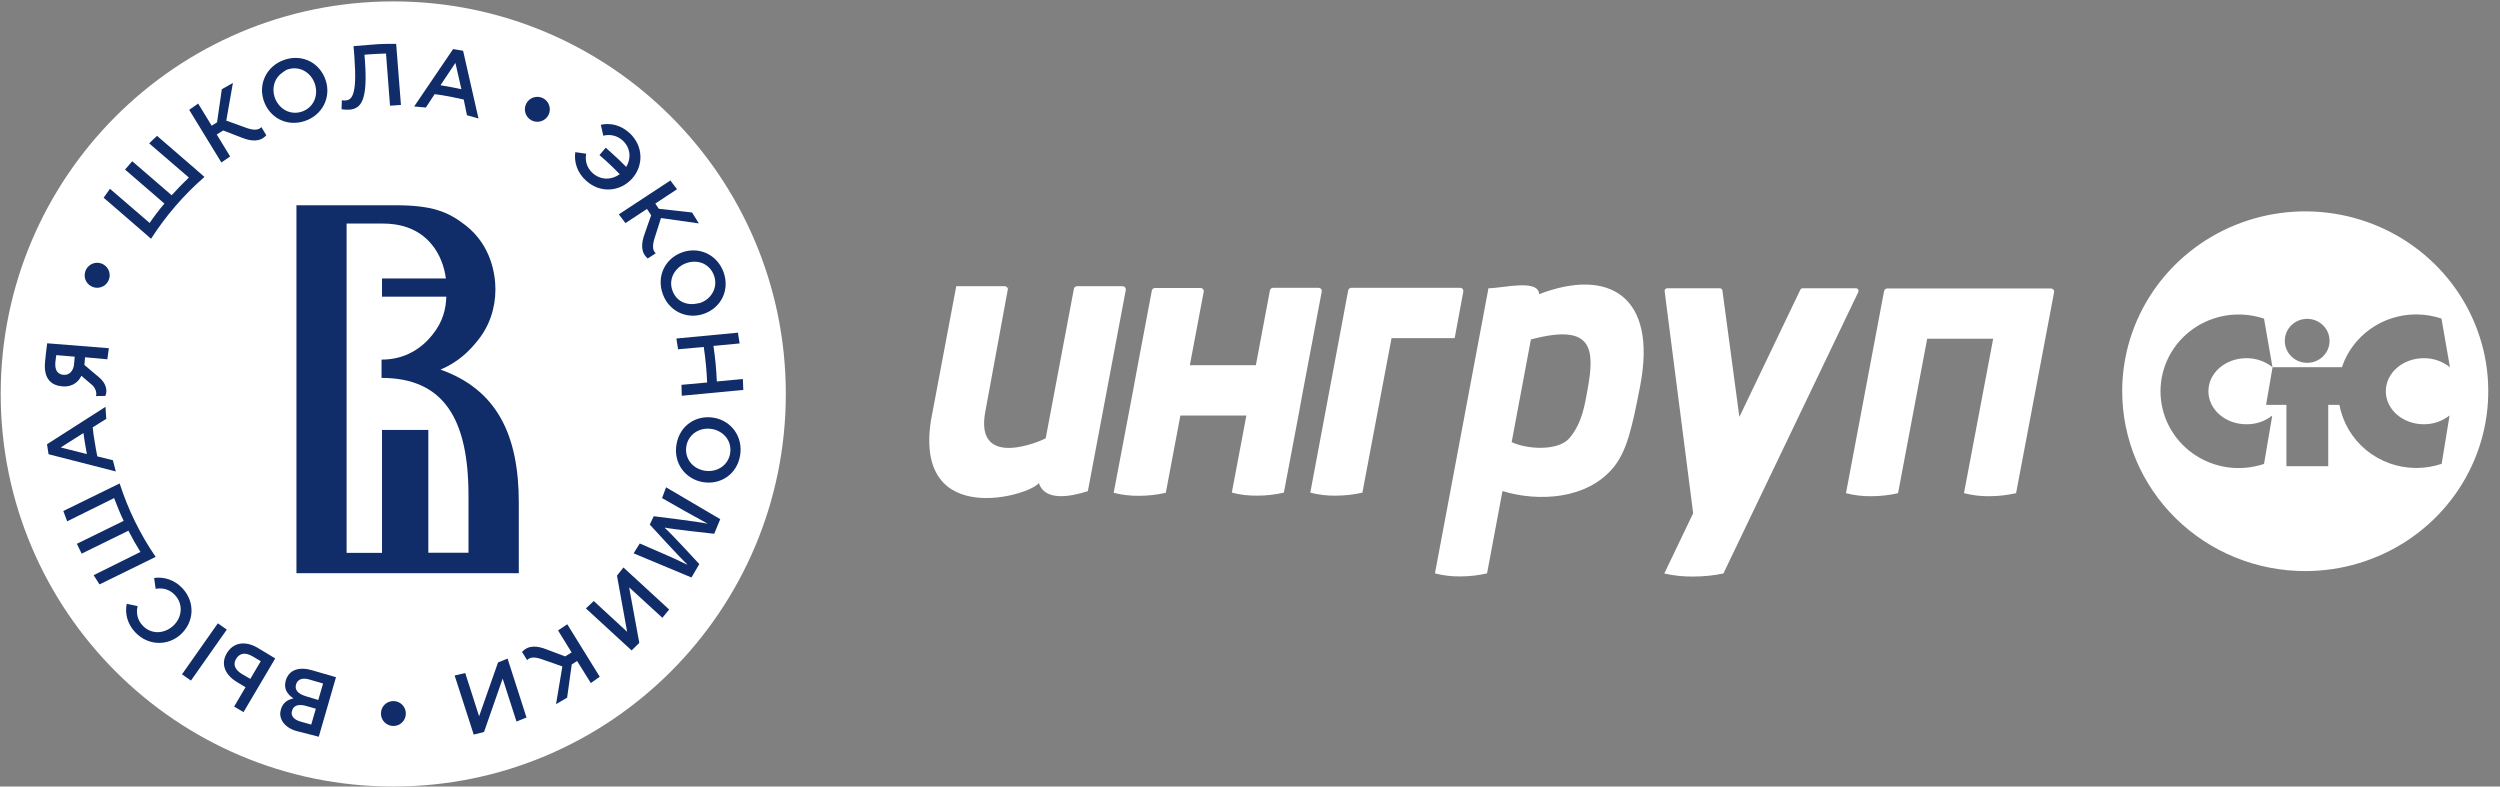<svg width="178" height="56" viewBox="0 0 178 56" fill="none" xmlns="http://www.w3.org/2000/svg">
<rect x="0" y="0" width="178" height="56" fill="#808080" stroke="none"/>
<g clip-path="url(#clip0_20_3)">
<path fill-rule="evenodd" clip-rule="evenodd" d="M164.133 40.661C166.71 40.661 169.23 39.91 171.373 38.503C173.516 37.096 175.187 35.096 176.173 32.756C177.159 30.416 177.417 27.841 176.915 25.357C176.412 22.873 175.17 20.592 173.348 18.801C171.525 17.01 169.203 15.79 166.675 15.296C164.147 14.802 161.527 15.056 159.146 16.025C156.765 16.994 154.729 18.636 153.297 20.741C151.865 22.847 151.101 25.323 151.101 27.855C151.101 31.252 152.474 34.509 154.918 36.91C157.362 39.312 160.677 40.661 164.133 40.661ZM164.271 25.835C164.587 25.835 164.895 25.744 165.158 25.571C165.42 25.399 165.625 25.154 165.746 24.867C165.866 24.581 165.898 24.266 165.836 23.962C165.775 23.657 165.623 23.378 165.4 23.159C165.176 22.939 164.892 22.79 164.583 22.73C164.273 22.669 163.952 22.7 163.661 22.819C163.369 22.938 163.12 23.139 162.944 23.396C162.769 23.654 162.676 23.957 162.676 24.267C162.676 24.683 162.844 25.082 163.143 25.376C163.442 25.67 163.848 25.835 164.271 25.835ZM161.346 28.828H162.793V33.192H165.771V28.828H166.569C166.801 30.088 167.476 31.228 168.477 32.05C169.477 32.87 170.739 33.32 172.043 33.32C172.656 33.319 173.265 33.219 173.846 33.025L174.41 29.58C173.89 29.991 173.241 30.213 172.574 30.207C171.082 30.207 169.87 29.162 169.87 27.855C169.87 26.549 171.082 25.504 172.574 25.504C173.253 25.497 173.912 25.726 174.436 26.149L173.832 22.681C173.252 22.487 172.643 22.387 172.029 22.386C170.858 22.386 169.717 22.749 168.768 23.424C167.819 24.099 167.111 25.051 166.745 26.144H161.801L161.199 22.689C160.362 22.406 159.467 22.324 158.591 22.449C157.714 22.575 156.88 22.904 156.159 23.41C155.438 23.916 154.85 24.583 154.445 25.357C154.039 26.131 153.828 26.989 153.828 27.86C153.828 28.73 154.039 29.588 154.445 30.362C154.85 31.136 155.438 31.803 156.159 32.309C156.88 32.815 157.714 33.144 158.591 33.27C159.467 33.395 160.362 33.313 161.199 33.03L161.785 29.586C161.264 29.997 160.613 30.217 159.944 30.207C158.449 30.207 157.239 29.162 157.239 27.855C157.239 26.549 158.449 25.504 159.944 25.504C160.623 25.497 161.282 25.725 161.806 26.149L161.771 26.353L161.378 28.624L161.346 28.828Z" fill="white"/>
<path fill-rule="evenodd" clip-rule="evenodd" d="M134.149 20.711L131.434 35.115C132.025 35.268 132.634 35.34 133.245 35.33C133.883 35.329 134.519 35.257 135.141 35.115L137.216 24.116H141.915L139.835 35.113C140.427 35.266 141.037 35.339 141.649 35.33C142.287 35.327 142.923 35.255 143.545 35.113L146.253 20.8C146.258 20.767 146.256 20.734 146.246 20.703C146.237 20.671 146.221 20.642 146.199 20.617C146.178 20.593 146.151 20.573 146.121 20.559C146.09 20.545 146.057 20.538 146.024 20.538H134.375C134.323 20.539 134.272 20.556 134.231 20.589C134.19 20.621 134.161 20.666 134.149 20.716" fill="white"/>
<path fill-rule="evenodd" clip-rule="evenodd" d="M103.955 20.491H96.218C96.165 20.491 96.114 20.509 96.073 20.542C96.032 20.575 96.003 20.621 95.992 20.672L93.293 35.076C93.885 35.228 94.495 35.301 95.107 35.291C95.745 35.289 96.381 35.218 97.003 35.076L99.077 24.077H103.572L104.189 20.753C104.194 20.721 104.192 20.688 104.183 20.657C104.174 20.626 104.159 20.597 104.137 20.572C104.116 20.547 104.09 20.527 104.06 20.514C104.031 20.5 103.998 20.492 103.966 20.491" fill="white"/>
<path fill-rule="evenodd" clip-rule="evenodd" d="M85.479 20.504H82.239C82.187 20.504 82.135 20.521 82.094 20.553C82.053 20.586 82.024 20.631 82.013 20.682L81.008 26.003L80.678 27.793L79.295 35.087C79.887 35.239 80.497 35.311 81.109 35.301C81.747 35.3 82.383 35.228 83.005 35.087L84.043 29.586H88.742L87.705 35.074C88.296 35.227 88.907 35.3 89.519 35.291C90.156 35.29 90.791 35.217 91.412 35.074L92.449 29.586L92.779 27.79L94.109 20.753C94.114 20.72 94.112 20.687 94.102 20.655C94.093 20.623 94.077 20.594 94.055 20.569C94.033 20.544 94.005 20.525 93.975 20.511C93.944 20.498 93.911 20.491 93.878 20.491H90.646C90.593 20.491 90.542 20.509 90.501 20.542C90.46 20.575 90.431 20.621 90.42 20.672L89.418 26H84.718L85.707 20.753C85.711 20.721 85.707 20.689 85.697 20.659C85.687 20.629 85.671 20.602 85.65 20.578C85.628 20.555 85.602 20.536 85.572 20.523C85.543 20.511 85.511 20.504 85.479 20.504Z" fill="white"/>
<path fill-rule="evenodd" clip-rule="evenodd" d="M118.498 40.833C119.173 40.987 119.865 41.06 120.559 41.05C121.28 41.05 121.999 40.978 122.705 40.833C125.764 34.449 132.479 20.449 132.314 20.784C132.326 20.755 132.331 20.724 132.328 20.694C132.325 20.663 132.315 20.633 132.297 20.607C132.28 20.581 132.256 20.56 132.229 20.545C132.201 20.53 132.17 20.523 132.139 20.523H128.335C128.307 20.526 128.279 20.535 128.255 20.55C128.231 20.565 128.21 20.585 128.194 20.609L123.843 29.685L122.636 20.682C122.629 20.638 122.606 20.598 122.572 20.569C122.538 20.54 122.495 20.523 122.45 20.523H118.71C118.684 20.523 118.658 20.529 118.633 20.539C118.609 20.55 118.587 20.566 118.57 20.585C118.552 20.604 118.538 20.627 118.53 20.652C118.522 20.677 118.519 20.703 118.521 20.729L120.553 36.542L118.498 40.833Z" fill="white"/>
<path fill-rule="evenodd" clip-rule="evenodd" d="M71.521 20.379H68.08V20.405C67.47 23.652 66.868 26.848 66.274 29.991C65.125 37.684 73.346 35.293 73.963 34.389C74.386 35.696 76.178 35.379 77.455 34.972L80.16 20.627V20.604C80.16 20.574 80.154 20.544 80.142 20.517C80.13 20.489 80.113 20.465 80.092 20.444C80.07 20.423 80.045 20.406 80.017 20.395C79.989 20.384 79.959 20.378 79.928 20.379H76.689C76.636 20.379 76.585 20.397 76.543 20.43C76.502 20.462 76.474 20.508 76.463 20.559L74.455 31.203C74.221 31.363 69.383 33.5 70.149 29.335L71.798 20.379V20.426L71.763 20.606V20.64C71.765 20.629 71.765 20.617 71.763 20.606C71.763 20.576 71.757 20.547 71.746 20.519C71.734 20.492 71.717 20.466 71.696 20.445C71.674 20.424 71.649 20.407 71.621 20.396C71.593 20.385 71.562 20.379 71.532 20.379" fill="white"/>
<path fill-rule="evenodd" clip-rule="evenodd" d="M102.168 40.825C102.76 40.978 103.37 41.05 103.982 41.04C104.62 41.039 105.256 40.967 105.878 40.825L106.976 34.964C109.545 35.748 112.995 35.562 114.875 33.283C115.811 32.149 116.192 30.537 116.779 27.479C118.021 21.032 114.505 19.054 109.585 20.946C109.54 19.838 106.99 20.523 105.979 20.523L105.508 23.029L102.168 40.825ZM107.628 31.488L109 24.171C113.426 22.984 113.561 24.842 113.037 27.72C112.841 28.791 112.66 30.111 111.748 31.19C110.95 32.126 108.75 32.005 107.628 31.48" fill="white"/>
</g>
<path d="M28 56C43.436 56 55.95 43.486 55.95 28.05C55.95 12.614 43.436 0.1 28 0.1C12.564 0.1 0.05 12.614 0.05 28.05C0.05 43.486 12.564 56 28 56Z" fill="white"/>
<path d="M25.983 4.327L25.95 3.899C26.027 3.888 26.104 3.888 26.169 3.877C26.607 3.844 27.046 3.823 27.484 3.812L27.769 7.526L28.547 7.471L28.262 3.823L28.207 3.121C27.791 3.121 27.363 3.121 26.947 3.143L25.282 3.275C25.249 3.275 25.205 3.286 25.172 3.286L25.227 3.976L25.238 4.151C25.435 6.803 25.041 7.12 24.591 7.153C24.493 7.164 24.394 7.153 24.34 7.131L24.318 7.778C24.438 7.8 24.69 7.821 24.865 7.811C25.72 7.745 26.191 7.142 25.983 4.327Z" fill="#102D69"/>
<path d="M21.688 8.621C22.981 8.194 23.584 6.901 23.189 5.718C22.795 4.513 21.579 3.822 20.275 4.25C18.982 4.677 18.379 5.97 18.774 7.153C19.168 8.358 20.395 9.048 21.688 8.621ZM20.494 4.94C21.337 4.666 22.148 5.159 22.422 5.981C22.554 6.397 22.532 6.824 22.367 7.175C22.203 7.526 21.907 7.81 21.48 7.953C20.636 8.227 19.826 7.734 19.552 6.912C19.333 6.222 19.563 5.532 20.121 5.159C20.242 5.071 20.352 4.984 20.494 4.94Z" fill="#102D69"/>
<path d="M30.946 6.704C31.297 6.748 31.636 6.803 31.987 6.868C32.326 6.934 32.677 7.011 33.017 7.087L33.247 8.205L34.068 8.435L32.973 3.614L32.261 3.494L29.489 7.58L30.321 7.657L30.946 6.704ZM32.425 4.48L32.852 6.353C32.6 6.299 32.359 6.244 32.107 6.2C31.855 6.156 31.614 6.112 31.362 6.069L32.425 4.48Z" fill="#102D69"/>
<path d="M37.859 8.577C38.298 8.797 38.834 8.621 39.054 8.183C39.273 7.745 39.097 7.208 38.659 6.989C38.221 6.77 37.684 6.945 37.465 7.383C37.246 7.821 37.421 8.358 37.859 8.577Z" fill="#102D69"/>
<path d="M48.541 17.978C47.358 18.416 46.723 19.665 47.194 20.947C47.665 22.229 48.991 22.765 50.163 22.327C51.346 21.889 51.982 20.64 51.511 19.358C51.029 18.076 49.714 17.54 48.541 17.978ZM50.831 19.599C51.138 20.421 50.689 21.265 49.878 21.56C49.801 21.593 49.725 21.582 49.659 21.604C48.903 21.779 48.158 21.462 47.884 20.706C47.687 20.191 47.797 19.665 48.103 19.282C48.147 19.216 48.213 19.161 48.268 19.106C48.279 19.095 48.289 19.073 48.3 19.062C48.333 19.029 48.377 19.008 48.421 18.975C48.465 18.942 48.509 18.909 48.553 18.876C48.553 18.876 48.553 18.876 48.563 18.876C48.651 18.821 48.739 18.777 48.837 18.745C49.243 18.591 49.67 18.602 50.032 18.745C50.382 18.898 50.678 19.183 50.831 19.599Z" fill="#102D69"/>
<path d="M48.279 24.869L50.086 24.705H50.108C50.174 25.121 50.218 25.548 50.261 25.965C50.305 26.381 50.327 26.808 50.349 27.236H50.327L48.52 27.4L48.541 28.178L52.924 27.762L52.891 26.984L51.05 27.159H51.039C51.017 26.732 50.996 26.315 50.952 25.888C50.908 25.472 50.864 25.044 50.798 24.628H50.809L52.661 24.453L52.54 23.686L48.158 24.102L48.279 24.869Z" fill="#102D69"/>
<path d="M33.904 24.376C34.868 23.259 35.274 21.9 35.274 20.607C35.274 19.566 34.989 17.485 33.159 16.049C31.899 15.074 30.793 14.614 28.13 14.614H26.783C26.739 14.614 26.706 14.614 26.651 14.614H21.107V40.81H36.939V35.781C36.939 30.972 35.383 27.74 31.362 26.315C32.622 25.79 33.4 24.99 33.904 24.376ZM30.76 23.872C30.037 24.77 28.864 25.603 27.199 25.603C27.188 25.603 27.177 25.603 27.166 25.603V26.907C31.614 26.907 33.356 29.865 33.356 35.277V39.353H30.497V30.61H27.199V39.364H24.679V15.918H27.276C28.251 15.918 29.719 16.137 30.76 17.43C31.297 18.087 31.636 18.953 31.746 19.829H27.199V21.122H31.779C31.746 21.955 31.57 22.886 30.76 23.872Z" fill="#102D69"/>
<path d="M44.532 15.885L46.066 14.877L46.361 15.326L45.901 16.641C45.66 17.309 45.594 17.956 46.12 18.405L46.69 18.032C46.449 17.824 46.449 17.474 46.602 16.97L47.062 15.524L49.758 15.907L49.276 15.129L46.909 14.866L46.657 14.494L48.202 13.475L47.731 12.85L44.06 15.261L44.532 15.885Z" fill="#102D69"/>
<path d="M44.992 12.73C45.835 11.809 45.824 10.385 44.816 9.465C44.203 8.906 43.469 8.731 42.779 8.884L42.954 9.662C43.425 9.542 43.929 9.64 44.334 10.002C44.893 10.517 44.959 11.273 44.586 11.886C44.258 11.546 43.918 11.218 43.567 10.911C43.425 10.78 43.272 10.648 43.129 10.517L42.68 11.043C42.822 11.163 42.965 11.294 43.107 11.415C43.458 11.733 43.797 12.061 44.126 12.401C43.545 12.828 42.768 12.839 42.198 12.324C41.782 11.952 41.639 11.437 41.738 10.944L40.96 10.834C40.861 11.546 41.102 12.303 41.727 12.861C42.735 13.782 44.137 13.661 44.992 12.73Z" fill="#102D69"/>
<path d="M16.386 11.141L15.432 9.574L15.893 9.29L17.196 9.794C17.854 10.056 18.5 10.144 18.96 9.629L18.61 9.049C18.39 9.29 18.04 9.279 17.536 9.103L16.112 8.588L16.583 5.904L15.794 6.353L15.454 8.709L15.071 8.95L14.107 7.372L13.471 7.821L15.761 11.568L16.386 11.141Z" fill="#102D69"/>
<path d="M4.454 27.509C5.21 27.575 5.637 27.115 5.791 26.754L6.569 27.422C6.777 27.608 6.919 27.959 6.832 28.2L7.5 28.189C7.664 27.827 7.577 27.301 7.051 26.863L6.01 25.987L6.054 25.439L7.642 25.581L7.752 24.792L3.359 24.442C3.315 24.683 3.216 25.658 3.205 25.789C3.096 27.006 3.687 27.455 4.454 27.509ZM4.005 25.285L5.32 25.395L5.276 25.899C5.243 26.348 4.98 26.732 4.52 26.688C4.169 26.655 3.895 26.447 3.939 25.811C3.961 25.669 3.972 25.494 4.005 25.285Z" fill="#102D69"/>
<path d="M39.733 44.886L40.697 46.453L40.237 46.737L38.933 46.244C38.276 45.981 37.629 45.905 37.169 46.42L37.531 47C37.75 46.759 38.1 46.77 38.604 46.946L40.04 47.45L39.59 50.134L40.379 49.674L40.708 47.307L41.092 47.066L42.067 48.633L42.702 48.184L40.39 44.448L39.733 44.886Z" fill="#102D69"/>
<path d="M35.46 47.165L34.112 50.999L33.126 47.921L32.37 48.096L33.729 52.303L34.463 52.117L35.789 48.315L36.775 51.372L37.487 51.087L36.139 46.891L35.46 47.165Z" fill="#102D69"/>
<path d="M28.01 49.915C27.517 49.915 27.122 50.309 27.122 50.802C27.122 51.295 27.517 51.69 28.01 51.69C28.503 51.69 28.897 51.295 28.897 50.802C28.897 50.32 28.503 49.915 28.01 49.915Z" fill="#102D69"/>
<path d="M43.929 40.986L44.652 44.984L42.275 42.793L41.716 43.319L44.97 46.31L45.518 45.773L44.794 41.818L47.161 43.987L47.643 43.396L44.389 40.405L43.929 40.986Z" fill="#102D69"/>
<path d="M20.352 48.436C20.176 49.027 20.439 49.411 20.889 49.728C20.527 49.805 20.154 49.991 20.001 50.506C19.913 50.802 19.946 51.065 20.078 51.306C20.253 51.624 20.593 51.898 21.075 52.04L22.696 52.456L23.923 48.217L22.258 47.734C21.327 47.45 20.582 47.669 20.352 48.436ZM21.381 51.372C20.899 51.23 20.691 50.945 20.79 50.616C20.812 50.539 20.845 50.474 20.878 50.419C20.878 50.419 20.889 50.419 20.889 50.408C20.921 50.353 20.965 50.32 21.02 50.287C21.13 50.221 21.261 50.189 21.425 50.2C21.535 50.2 21.645 50.221 21.765 50.254L22.488 50.462L22.159 51.591L21.381 51.372ZM21.787 49.575C21.195 49.4 20.976 49.104 21.075 48.742C21.162 48.447 21.392 48.304 21.71 48.326C21.82 48.326 21.94 48.348 22.061 48.392L23.003 48.666L22.663 49.838L21.787 49.575Z" fill="#102D69"/>
<path d="M10.754 17.003C11.806 15.359 13.088 13.88 14.556 12.598L14.008 12.116L11.181 9.673C10.995 9.848 10.798 10.024 10.622 10.21L13.449 12.642C13.022 13.047 12.616 13.464 12.222 13.902L9.417 11.481C9.242 11.678 9.078 11.875 8.902 12.072L11.707 14.494C11.335 14.932 10.984 15.392 10.655 15.874L7.829 13.442C7.675 13.65 7.533 13.869 7.379 14.077L10.206 16.521L10.754 17.003Z" fill="#102D69"/>
<path d="M47.139 35.464L48.695 36.351C49.221 36.647 49.845 36.986 50.36 37.271L50.349 37.282C49.791 37.151 46.547 36.756 46.547 36.756L46.263 37.348C46.263 37.348 48.498 39.802 48.925 40.175L48.914 40.197C48.366 39.923 47.742 39.649 47.216 39.419L45.55 38.696L45.112 39.397L49.232 41.117L49.791 40.164C49.791 40.164 47.72 37.907 47.336 37.589L47.347 37.567C47.84 37.677 50.853 38.005 50.853 38.005L51.281 36.965L47.424 34.697L47.139 35.464Z" fill="#102D69"/>
<path d="M50.831 29.744C49.582 29.525 48.399 30.281 48.169 31.629C47.928 32.977 48.794 34.105 50.032 34.324C51.281 34.543 52.464 33.787 52.694 32.44C52.924 31.092 52.058 29.953 50.831 29.744ZM51.982 32.297C51.949 32.516 51.861 32.714 51.752 32.878C51.423 33.371 50.798 33.623 50.163 33.513C49.407 33.382 48.87 32.801 48.848 32.078C48.848 31.98 48.848 31.87 48.87 31.76C48.903 31.541 48.991 31.344 49.1 31.18C49.429 30.687 50.053 30.435 50.689 30.544C51.554 30.698 52.135 31.432 51.982 32.297Z" fill="#102D69"/>
<path d="M11.083 39.649C9.976 38.038 9.122 36.285 8.519 34.423L7.862 34.741L4.509 36.384C4.597 36.625 4.684 36.866 4.783 37.118L8.125 35.464C8.333 36.011 8.552 36.559 8.804 37.085L5.473 38.718C5.583 38.959 5.703 39.189 5.813 39.419L9.143 37.786C9.406 38.301 9.691 38.805 9.998 39.298L6.667 40.953C6.799 41.172 6.941 41.391 7.084 41.61L10.436 39.967L11.083 39.649Z" fill="#102D69"/>
<path d="M8.037 32.768L6.93 32.495C6.854 32.155 6.799 31.804 6.744 31.465C6.678 31.125 6.634 30.774 6.602 30.424L7.566 29.821L7.511 28.967L3.348 31.629L3.457 32.341L8.245 33.568L8.037 32.768ZM5.944 30.829C5.977 31.081 6.01 31.333 6.054 31.585C6.098 31.837 6.141 32.078 6.185 32.33L4.323 31.859L5.944 30.829Z" fill="#102D69"/>
<path d="M6.832 20.487C7.325 20.53 7.752 20.18 7.807 19.687C7.851 19.194 7.5 18.767 7.007 18.712C6.514 18.668 6.087 19.019 6.032 19.512C5.977 20.005 6.339 20.432 6.832 20.487Z" fill="#102D69"/>
<path d="M15.51 44.381L12.959 48.011L13.595 48.458L16.147 44.828L15.51 44.381Z" fill="#102D69"/>
<path d="M13 41.895C12.43 41.281 11.674 41.051 10.973 41.15L11.083 41.928C11.576 41.829 12.091 41.961 12.463 42.377C13.066 43.023 12.967 43.977 12.332 44.557C11.685 45.149 10.754 45.182 10.152 44.535C9.779 44.141 9.68 43.626 9.801 43.155L9.023 42.99C8.881 43.67 9.067 44.415 9.615 45.006C10.546 46.003 11.97 46.003 12.88 45.16C13.811 44.294 13.92 42.903 13 41.895Z" fill="#102D69"/>
<path d="M16.144 46.518C15.695 47.285 16.024 48.052 16.878 48.567L17.481 48.929L16.67 50.309L17.339 50.703L19.596 46.88L18.325 46.113C17.437 45.598 16.594 45.751 16.144 46.518ZM17.821 48.337L17.24 47.997C16.736 47.702 16.572 47.318 16.802 46.924C16.933 46.705 17.098 46.584 17.295 46.551C17.492 46.518 17.722 46.584 17.974 46.727L18.566 47.077L17.821 48.337Z" fill="#102D69"/>
<defs>
<clipPath id="clip0_20_3">
<rect width="111" height="26" fill="white" transform="translate(66.165 15.05)"/>
</clipPath>
</defs>
</svg>
